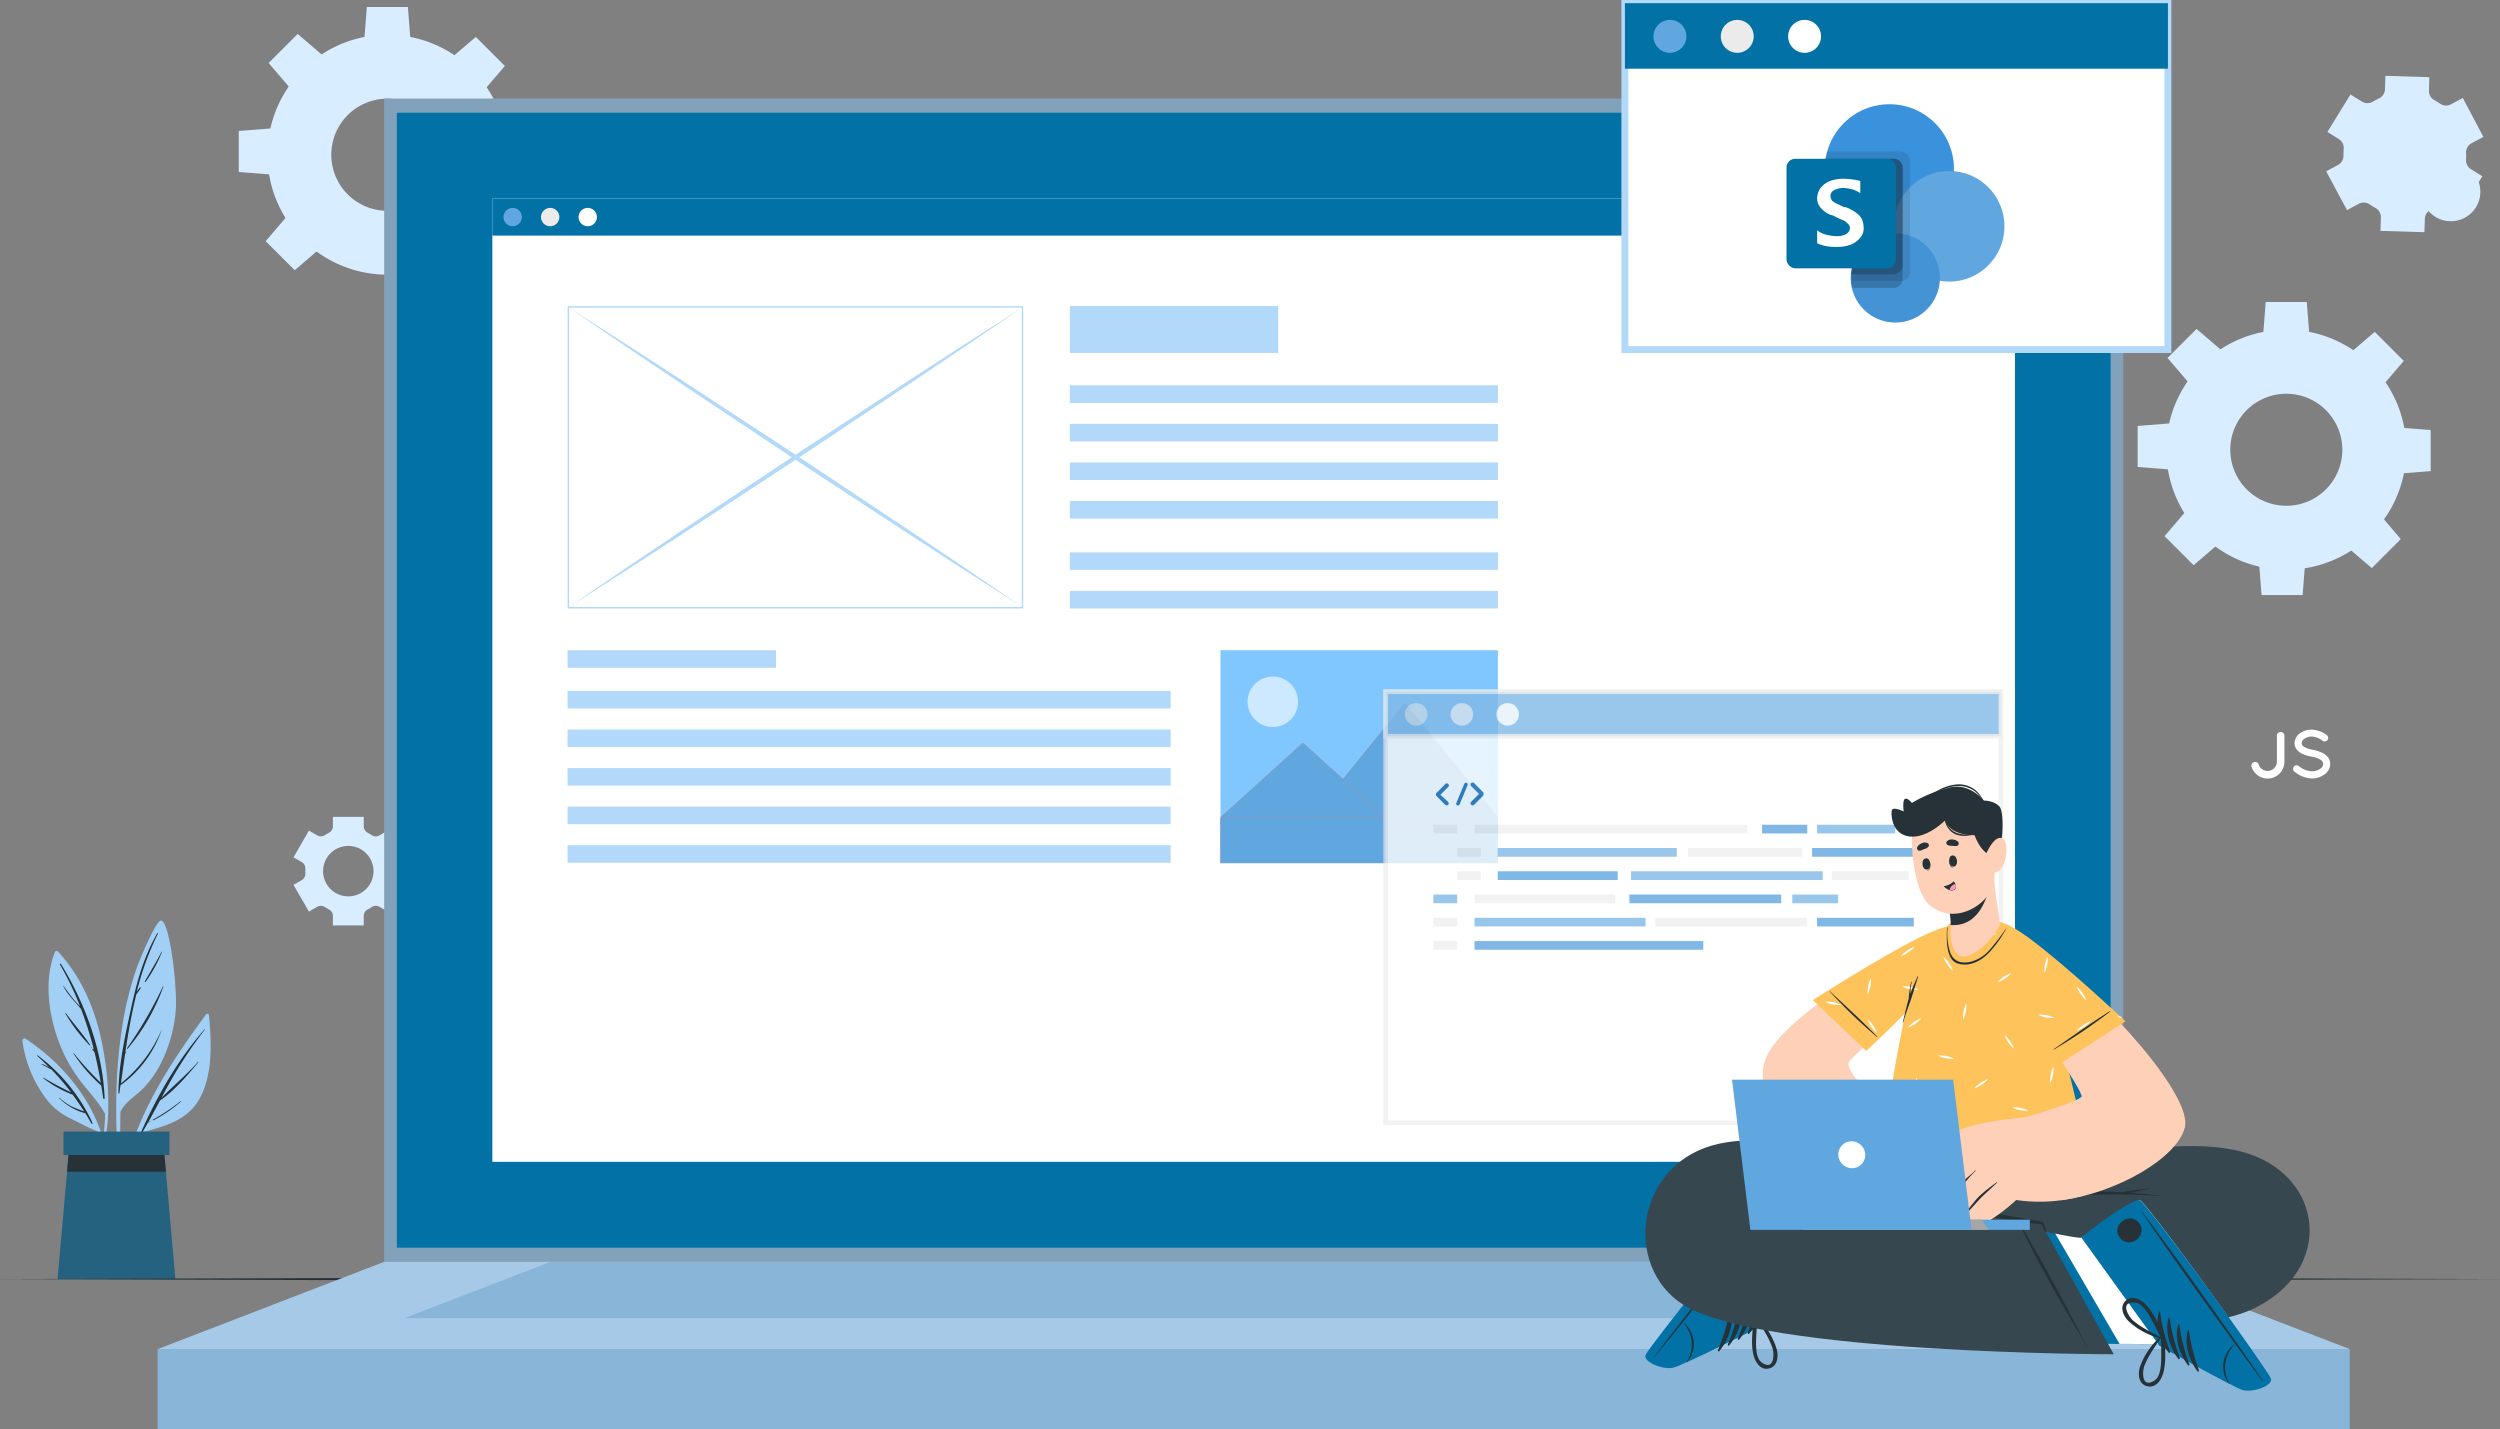 <svg xmlns="http://www.w3.org/2000/svg" width="570" height="325.807" viewBox="0 0 570 325.807">
  <rect x="0" y="0" width="570" height="325.807" fill="#808080" stroke="none"/>
  <g id="IT_Service_USA_ic_8" transform="translate(-812 -5964)">
    <g id="IT_Service_Albania_ic_11" transform="translate(12 -92)">
      <g id="IT_Service_Guyana_ic_4" transform="translate(743.24 5986)">
        <path id="Path_138890" data-name="Path 138890" d="M682.005,121.8l5.29-8.524-2.614-1.617a2.387,2.387,0,0,1-1.1-2.246,11.965,11.965,0,0,0,0-1.5,2.4,2.4,0,0,1,1.248-2.165l2.7-1.446-4.689-8.874-2.7,1.455a2.389,2.389,0,0,1-2.488-.162,13.6,13.6,0,0,0-1.275-.79,2.371,2.371,0,0,1-1.258-2.165l.09-3.072-10.024-.314-.09,3.081a2.391,2.391,0,0,1-1.446,2.1l-.656.332c-.225.117-.431.243-.647.368a2.362,2.362,0,0,1-2.488,0l-2.632-1.626-5.255,8.542,2.614,1.626a2.4,2.4,0,0,1,1.1,2.246,13.753,13.753,0,0,0-.054,1.491,2.4,2.4,0,0,1-1.24,2.165l-2.7,1.446L656.442,121l2.7-1.455a2.389,2.389,0,0,1,2.488.162,13.35,13.35,0,0,0,1.266.781,2.4,2.4,0,0,1,1.267,2.165l-.1,3.081,10.024.305.1-3.072a2.389,2.389,0,0,1,1.392-2.075c.225-.1.449-.216.665-.332s.431-.234.647-.368a2.379,2.379,0,0,1,2.5,0Zm-8.488-6.287a6.725,6.725,0,1,0,.009-.045Z" transform="translate(-64.561 -3.092)" fill="#d8edff"/>
        <path id="Path_138891" data-name="Path 138891" d="M125.053,357.854l-3.485-6.09-1.859,1.078a1.661,1.661,0,0,1-1.8-.063,9.29,9.29,0,0,0-.9-.521,1.671,1.671,0,0,1-.9-1.491V348.62h-7.033v2.138a1.671,1.671,0,0,1-.9,1.491,8.278,8.278,0,0,0-.9.521,1.661,1.661,0,0,1-1.8.063l-1.868-1.078-3.512,6.09,1.877,1.078a1.68,1.68,0,0,1,.817,1.545V361.5a1.681,1.681,0,0,1-.817,1.545l-1.877,1.087,3.512,6.09,1.868-1.078a1.661,1.661,0,0,1,1.8.063c.3.189.593.359.9.521a1.661,1.661,0,0,1,.9,1.482v2.156h7.033V371.21a1.668,1.668,0,0,1,.9-1.482,9.941,9.941,0,0,0,.9-.521,1.661,1.661,0,0,1,1.8-.063l1.868,1.078,3.512-6.09-1.868-1.078a1.681,1.681,0,0,1-.817-1.545v-1.042a1.68,1.68,0,0,1,.817-1.545ZM118.335,361a5.75,5.75,0,1,1-1.684-4.064A5.75,5.75,0,0,1,118.335,361Z" transform="translate(23.587 -92.38)" fill="#d8edff"/>
        <g id="Group_307058" data-name="Group 307058" transform="translate(0 6)">
          <path id="Path_138892" data-name="Path 138892" d="M92.978,259.2a27.353,27.353,0,1,0,10.476,2.078A27.353,27.353,0,0,0,92.978,259.2Zm0,40.141a12.782,12.782,0,1,1,9.035-3.741,12.782,12.782,0,0,1-9.035,3.741Z" transform="translate(52.1 -187.277)" fill="#d8edff"/>
          <path id="Path_138893" data-name="Path 138893" d="M100.747,259.615H90.22l.584-7.455h9.359Z" transform="translate(49.594 -186.561)" fill="#d8edff"/>
          <path id="Path_138894" data-name="Path 138894" d="M78.236,263.859,70.8,271.3l-4.86-5.68L72.56,259Z" transform="translate(52.065 -187.257)" fill="#d8edff"/>
          <path id="Path_138895" data-name="Path 138895" d="M65.806,282.97V293.5l-7.446-.584v-9.359Z" transform="translate(52.837 -189.697)" fill="#d8edff"/>
          <path id="Path_138896" data-name="Path 138896" d="M70.049,305.27l7.446,7.446-5.686,4.859-6.62-6.62Z" transform="translate(52.142 -191.967)" fill="#d8edff"/>
          <path id="Path_138898" data-name="Path 138898" d="M111.47,313.457l7.437-7.437,4.859,5.677-6.62,6.62Z" transform="translate(47.431 -192.043)" fill="#d8edff"/>
          <path id="Path_138899" data-name="Path 138899" d="M124.45,294.547V284.02l7.446.584v9.359Z" transform="translate(46.109 -189.804)" fill="#d8edff"/>
          <path id="Path_138900" data-name="Path 138900" d="M119.656,272.046,112.21,264.6l5.686-4.85,6.62,6.62Z" transform="translate(47.355 -187.333)" fill="#d8edff"/>
        </g>
        <path id="Path_138901" data-name="Path 138901" d="M634,154.82a27.363,27.363,0,1,0,10.476,2.084A27.363,27.363,0,0,0,634,154.82Zm0,40.15a12.772,12.772,0,1,1,4.891-.97,12.772,12.772,0,0,1-4.891.97Z" transform="translate(-55.971 -9.652)" fill="#d8edff"/>
        <path id="Path_138902" data-name="Path 138902" d="M641.767,155.245H631.24l.584-7.455h9.359Z" transform="translate(-58.479 -8.936)" fill="#d8edff"/>
        <path id="Path_138903" data-name="Path 138903" d="M619.256,159.489l-7.437,7.437-4.859-5.677,6.62-6.62Z" transform="translate(-56.007 -9.633)" fill="#d8edff"/>
        <path id="Path_138904" data-name="Path 138904" d="M606.826,178.6v10.527l-7.446-.584v-9.359Z" transform="translate(-55.235 -12.073)" fill="#d8edff"/>
        <path id="Path_138905" data-name="Path 138905" d="M611.07,200.9l7.446,7.446-5.677,4.859-6.62-6.62Z" transform="translate(-55.932 -14.343)" fill="#d8edff"/>
        <path id="Path_138906" data-name="Path 138906" d="M630.19,213.88h10.518l-.575,7.455h-9.368Z" transform="translate(-58.372 -15.664)" fill="#d8edff"/>
        <path id="Path_138907" data-name="Path 138907" d="M652.49,209.087l7.446-7.437,4.85,5.677-6.62,6.62Z" transform="translate(-60.642 -14.419)" fill="#d8edff"/>
        <path id="Path_138908" data-name="Path 138908" d="M665.47,190.177V179.65l7.446.584v9.359Z" transform="translate(-61.963 -12.18)" fill="#d8edff"/>
        <path id="Path_138909" data-name="Path 138909" d="M660.677,167.675l-7.437-7.446,5.677-4.859,6.62,6.62Z" transform="translate(-60.718 -9.708)" fill="#d8edff"/>
        <path id="Path_138910" data-name="Path 138910" d="M106.925,328.614C98.68,339.779,90.075,352.749,88,366.761c0,.207.314.278.359.063a84.653,84.653,0,0,1,3.647-11.21c5.389-1.5,10.778-2.7,13.6-8.084,2.9-5.533,2.533-12.746,1.985-18.772a.378.378,0,0,0-.666-.144Z" transform="translate(-3.18 -27.329)" fill="#a1cff5"/>
        <path id="Path_138911" data-name="Path 138911" d="M92.538,355.906c3.7-8.317,8.461-16.662,14.506-23.506,0,0,.108,0,.063.072a99.645,99.645,0,0,0-9.88,15.566c2.695-2.775,5.722-5.255,8.308-8.192.054-.063.135,0,.081.081-2.569,3.081-5.389,6.431-8.722,8.713q-1.347,2.479-2.695,4.976c.225-.126.458-.234.692-.35v.063c-.26.126-.512.26-.772.377-.431.781-.9,1.572-1.311,2.353A.155.155,0,0,1,92.538,355.906Z" transform="translate(-3.64 -27.729)" fill="#263238"/>
        <path id="Path_138912" data-name="Path 138912" d="M95.6,354.858a47.612,47.612,0,0,0,6.332-4.23c.054-.045.135,0,.081.081a33.218,33.218,0,0,1-6.287,4.3C95.586,355.065,95.5,354.912,95.6,354.858Z" transform="translate(-3.949 -29.582)" fill="#263238"/>
        <path id="Path_138913" data-name="Path 138913" d="M86.852,362.269c0,.171.305.162.3,0,0-4.608,0-9.243.072-13.877,1.186-2.389,3.719-3.71,5.488-5.623A24.867,24.867,0,0,0,96,338.215a32.9,32.9,0,0,0,3.817-12.728c.485-4.931-1.383-21.216-3.467-20.659-1.078.287-4.572,8.353-5.5,11.021a77.049,77.049,0,0,0-3.278,13.518C85.882,340.191,86.026,351.337,86.852,362.269Z" transform="translate(-3.003 -24.921)" fill="#a1cff5"/>
        <path id="Path_138914" data-name="Path 138914" d="M86.874,342.685c.252-5.838,1.572-11.731,2.8-17.4,1.32-6.1,2.874-11.838,6.018-17.281.054-.1.207,0,.153.09a64.064,64.064,0,0,0-4.832,13.267c.207-.323.467-.638.683-.952.09-.117.287,0,.207.126a9.393,9.393,0,0,1-.988,1.383h0c-1.078,4.356-1.859,8.82-2.524,13.266l.153-.171.063.054-.26.44c-.332,2.255-.647,4.491-.952,6.746a31.9,31.9,0,0,0,9.386-12.476,25.918,25.918,0,0,1-9.494,12.916c-.081.6-.162,1.2-.251,1.8,0,.126-.216.09-.216,0a15.668,15.668,0,0,1,.054-1.59C86.829,342.829,86.8,342.739,86.874,342.685Z" transform="translate(-3.06 -25.241)" fill="#263238"/>
        <path id="Path_138915" data-name="Path 138915" d="M89,335.6a93.436,93.436,0,0,0,8.192-14.1c0-.054.117,0,.1.045a45.874,45.874,0,0,1-8.138,14.174A.1.1,0,0,1,89,335.6Z" transform="translate(-3.28 -26.617)" fill="#263238"/>
        <path id="Path_138916" data-name="Path 138916" d="M93.528,319.473c1.275-2.254,2.614-4.446,3.817-6.746,0-.063.117,0,.09.063a34.821,34.821,0,0,1-3.71,6.79C93.645,319.7,93.456,319.6,93.528,319.473Z" transform="translate(-3.741 -25.723)" fill="#263238"/>
        <path id="Path_138917" data-name="Path 138917" d="M81.979,349.7a47.424,47.424,0,0,1-1.078,9.054c.045.332.09.656.144,1a43.684,43.684,0,0,0,1.626-10.132.305.305,0,0,0,0-.314h0a66.471,66.471,0,0,0-1.015-13.725c-1.428-8.479-4.554-16.617-10.464-22.976a.436.436,0,0,0-.66.135c-2.38,6.072-1.554,13.311.485,19.365a35.372,35.372,0,0,0,4.689,9.189C77.748,344.181,80.335,346.6,81.979,349.7Z" transform="translate(-1.255 -25.704)" fill="#a1cff5"/>
        <path id="Path_138918" data-name="Path 138918" d="M72.195,315.8c5.6,9.1,9.5,19.886,9.979,30.629a.171.171,0,0,1-.341,0c-.126-.97-.278-1.922-.431-2.874a36.7,36.7,0,0,1-6.359-7.338c0-.045.045-.1.081-.054a77.917,77.917,0,0,0,6.162,6.755q-.593-3.593-1.437-7.015c-.153-.171-.3-.35-.44-.521s.063-.278.162-.171l.135.153a80.411,80.411,0,0,0-2.928-9.3c-1.428-1.7-3.018-3.171-4.06-5.219l.072-.045a42.663,42.663,0,0,0,2.6,3.44c.377.431.79.835,1.186,1.257A72.12,72.12,0,0,0,72,315.974C71.9,315.8,72.114,315.669,72.195,315.8Z" transform="translate(-1.548 -26.034)" fill="#263238"/>
        <path id="Path_138919" data-name="Path 138919" d="M73.465,328.306c1.8,2.434,3.88,4.761,5.56,7.275a.068.068,0,0,1,.013.026.073.073,0,0,1,0,.029.076.076,0,0,1-.009.027.084.084,0,0,1-.019.022.089.089,0,0,1-.026.013.062.062,0,0,1-.029,0,.073.073,0,0,1-.027-.009.075.075,0,0,1-.022-.019,36.945,36.945,0,0,1-5.56-7.293C73.295,328.3,73.411,328.235,73.465,328.306Z" transform="translate(-1.687 -27.309)" fill="#263238"/>
        <path id="Path_138920" data-name="Path 138920" d="M79.986,337l.081.081a.057.057,0,0,1-.081.081l-.081-.072C79.806,337.072,79.887,337,79.986,337Z" transform="translate(-2.351 -28.197)" fill="#263238"/>
        <path id="Path_138921" data-name="Path 138921" d="M62.44,335.224A28.03,28.03,0,0,0,68.332,349.1a14.746,14.746,0,0,0,4.8,3.737c2.075,1.033,4.249,2.21,6.4,3.054a42.1,42.1,0,0,1,2.272,8.084c.063-.243.135-.485.207-.719-1.383-11.847-9.045-21.97-18.862-28.473a.482.482,0,0,0-.24-.049.472.472,0,0,0-.234.074.483.483,0,0,0-.168.178.489.489,0,0,0-.059.238Z" transform="translate(-0.578 -27.966)" fill="#a1cff5"/>
        <path id="Path_138922" data-name="Path 138922" d="M66.217,339.163a.084.084,0,0,1,.1-.135,40.184,40.184,0,0,1,12.494,15.4c.072.162-.153.3-.243.144-.458-.8-.9-1.581-1.392-2.344a13.516,13.516,0,0,1-6.018-3.485.047.047,0,0,1-.016-.032.049.049,0,0,1,.012-.035.05.05,0,0,1,.033-.016.049.049,0,0,1,.035.012,14.088,14.088,0,0,0,2.82,2,30.25,30.25,0,0,0,2.847,1.123c-.826-1.32-1.7-2.578-2.6-3.8a26.218,26.218,0,0,1-6.728-3.781c-.063-.054,0-.153.063-.108a69.6,69.6,0,0,0,6.287,3.341A54.322,54.322,0,0,0,69.5,342.3c-.763-.4-1.536-.808-2.272-1.24a.06.06,0,0,1-.029-.023.061.061,0,0,1-.011-.035.063.063,0,0,1,.011-.035.06.06,0,0,1,.029-.023,7.857,7.857,0,0,1,1.743.9C68.1,340.906,67.187,340.026,66.217,339.163Z" transform="translate(-0.96 -28.402)" fill="#263238"/>
        <path id="Path_138923" data-name="Path 138923" d="M98.235,392.435H71.37l2.165-24.476.476-5.389H95.6l.476,5.389Z" transform="translate(-1.487 -30.8)" fill="#256280"/>
        <path id="Path_138924" data-name="Path 138924" d="M96.316,367.959H73.78l.476-5.389H95.84Z" transform="translate(-1.733 -30.8)" fill="#263238"/>
        <path id="Path_138925" data-name="Path 138925" d="M97.033,358.37H72.88v5.344H97.033Z" transform="translate(-1.641 -30.372)" fill="#256280"/>
        <path id="Path_138926" data-name="Path 138926" d="M56.76,395.769l71.25-.225,71.25-.072,142.5-.153,142.5.153,71.25.072,71.25.225-71.25.216-71.25.081-142.5.153-142.5-.153-71.25-.081Z" transform="translate(0 -34.134)" fill="#263238"/>
        <path id="Path_138927" data-name="Path 138927" d="M550.793,96.15H154.28V361.381H550.793Z" transform="translate(-9.927 -3.68)" fill="#82a2bc"/>
        <path id="Path_138928" data-name="Path 138928" d="M548.237,99.75H157.49V358.514H548.237Z" transform="translate(-10.254 -4.046)" fill="#0271a6"/>
        <path id="Path_138929" data-name="Path 138929" d="M596.578,413.59H96.78V431.8h499.8Z" transform="translate(-4.074 -35.993)" fill="#89b5d9"/>
        <path id="Path_138930" data-name="Path 138930" d="M96.78,411.335l51.647-19.9h396.5l51.647,19.9Z" transform="translate(-4.074 -33.739)" fill="#a5c9e6"/>
        <path id="Path_138931" data-name="Path 138931" d="M159.41,404.275l33.323-12.835H513.375L546.7,404.275Z" transform="translate(-10.449 -33.739)" fill="#89b5d9"/>
        <path id="Path_138932" data-name="Path 138932" d="M528.905,121.53H181.74V341.159H528.905Z" transform="translate(-12.722 -6.263)" fill="#fff"/>
        <path id="Path_138933" data-name="Path 138933" d="M528.905,121.53H181.74v8.452H528.905Z" transform="translate(-12.722 -6.263)" fill="#0271a6"/>
        <path id="Path_138934" data-name="Path 138934" d="M188.746,126a2.092,2.092,0,1,1-.613-1.48,2.092,2.092,0,0,1,.613,1.48Z" transform="translate(-13.009 -6.506)" fill="#60a6df"/>
        <path id="Path_138935" data-name="Path 138935" d="M198.274,126a2.091,2.091,0,1,1-.613-1.48A2.091,2.091,0,0,1,198.274,126Z" transform="translate(-13.977 -6.506)" fill="#ebebeb"/>
        <path id="Path_138936" data-name="Path 138936" d="M207.8,126a2.091,2.091,0,1,1-.613-1.48A2.091,2.091,0,0,1,207.8,126Z" transform="translate(-14.947 -6.506)" fill="#fff"/>
        <path id="Path_138937" data-name="Path 138937" d="M366.57,284.72h63.252V236.19H366.57Z" transform="translate(-31.537 -17.935)" fill="#81c7ff"/>
        <path id="Path_138938" data-name="Path 138938" d="M373.567,247.478a5.75,5.75,0,1,0,1.569-2.922,5.75,5.75,0,0,0-1.569,2.922Z" transform="translate(-32.238 -18.615)" fill="#fff" opacity="0.6"/>
        <path id="Path_138939" data-name="Path 138939" d="M389.8,275.62h42.386L411,249.5Z" transform="translate(-33.901 -19.29)" fill="#ff734e"/>
        <path id="Path_138940" data-name="Path 138940" d="M389.8,275.62h42.386L411,249.5Z" transform="translate(-33.901 -19.29)" fill="#60a6df"/>
        <path id="Path_138941" data-name="Path 138941" d="M366.57,276.682h37.59l-18.8-17.012Z" transform="translate(-31.537 -20.325)" fill="#ff734e"/>
        <path id="Path_138942" data-name="Path 138942" d="M366.57,276.682h37.59l-18.8-17.012Z" transform="translate(-31.537 -20.325)" fill="#60a6df"/>
        <path id="Path_138943" data-name="Path 138943" d="M429.822,278.58H366.57v10.455h63.252Z" transform="translate(-31.537 -22.25)" fill="#ff734e"/>
        <path id="Path_138944" data-name="Path 138944" d="M429.822,278.58H366.57v10.455h63.252Z" transform="translate(-31.537 -22.25)" fill="#60a6df"/>
        <path id="Path_138945" data-name="Path 138945" d="M248.345,236.19H200.83v4h47.515Z" transform="translate(-14.665 -17.935)" fill="#b2d9f9"/>
        <path id="Path_138946" data-name="Path 138946" d="M338.327,246.51H200.83v4h137.5Z" transform="translate(-14.665 -18.986)" fill="#b2d9f9"/>
        <path id="Path_138947" data-name="Path 138947" d="M338.327,256.31H200.83v4h137.5Z" transform="translate(-14.665 -19.983)" fill="#b2d9f9"/>
        <path id="Path_138948" data-name="Path 138948" d="M338.327,266.1H200.83v4h137.5Z" transform="translate(-14.665 -20.98)" fill="#b2d9f9"/>
        <path id="Path_138949" data-name="Path 138949" d="M338.327,275.89H200.83v4h137.5Z" transform="translate(-14.665 -21.976)" fill="#b2d9f9"/>
        <path id="Path_138950" data-name="Path 138950" d="M338.327,285.68H200.83v4h137.5Z" transform="translate(-14.665 -22.973)" fill="#b2d9f9"/>
        <path id="Path_138951" data-name="Path 138951" d="M375.835,148.82H328.32v10.7h47.515Z" transform="translate(-27.643 -9.041)" fill="#b2d9f9"/>
        <path id="Path_138952" data-name="Path 138952" d="M425.937,168.94H328.32v4h97.617Z" transform="translate(-27.643 -11.089)" fill="#b2d9f9"/>
        <path id="Path_138953" data-name="Path 138953" d="M425.937,178.73H328.32v4h97.617Z" transform="translate(-27.643 -12.086)" fill="#b2d9f9"/>
        <path id="Path_138954" data-name="Path 138954" d="M425.937,188.52H328.32v4h97.617Z" transform="translate(-27.643 -13.083)" fill="#b2d9f9"/>
        <path id="Path_138955" data-name="Path 138955" d="M425.937,198.31H328.32v4h97.617Z" transform="translate(-27.643 -14.079)" fill="#b2d9f9"/>
        <path id="Path_138956" data-name="Path 138956" d="M425.937,211.34H328.32v4h97.617Z" transform="translate(-27.643 -15.406)" fill="#b2d9f9"/>
        <path id="Path_138957" data-name="Path 138957" d="M425.937,221.13H328.32v4h97.617Z" transform="translate(-27.643 -16.402)" fill="#b2d9f9"/>
        <path id="Path_138963" data-name="Path 138963" d="M304.575,149.03H201.03V217.6H304.575Z" transform="translate(-14.686 -9.063)" fill="#fff"/>
        <path id="Path_138964" data-name="Path 138964" d="M200.85,217.77V148.86H304.71v68.919h-.171Zm.332-68.569V217.42h103.2V149.2Z" transform="translate(-14.668 -9.045)" fill="#b2d9f9"/>
        <path id="Path_138965" data-name="Path 138965" d="M201.22,149.24c8.7,5.524,17.362,11.129,26,16.743l25.9,16.958,25.743,17.138,12.826,8.632,12.781,8.722-13.033-8.326-12.98-8.407-25.869-16.96L226.846,166.6C218.259,160.854,209.708,155.1,201.22,149.24Z" transform="translate(-14.705 -9.084)" fill="#b2d9f9"/>
        <path id="Path_138966" data-name="Path 138966" d="M304.445,149.24c-8.5,5.856-17.066,11.614-25.608,17.362L253.121,183.74,227.253,200.7l-12.97,8.407-13.033,8.326,12.772-8.722,12.826-8.632,25.743-17.138,25.868-16.958C287.074,160.369,295.732,154.764,304.445,149.24Z" transform="translate(-14.708 -9.084)" fill="#b2d9f9"/>
        <g id="Group_312082" data-name="Group 312082" transform="translate(-58.299 10)">
          <path id="Path_138967" data-name="Path 138967" d="M657.656,60.55H533.85v78.972H657.656Z" transform="translate(-48.311 0.176)" fill="#fff"/>
          <path id="Path_138968" data-name="Path 138968" d="M658.629,140.479H533.25V60H658.629Zm-123.806-1.56H657.055V61.507H534.824Z" transform="translate(-48.504)" fill="#b2d9f9"/>
          <path id="Path_138969" data-name="Path 138969" d="M657.656,60.55H533.85V75.489H657.656Z" transform="translate(-48.311 0.176)" fill="#0271a6"/>
          <path id="Path_138970" data-name="Path 138970" d="M546.281,67.2A3.753,3.753,0,1,1,546,65.757,3.754,3.754,0,0,1,546.281,67.2Z" transform="translate(-46.726 1.104)" fill="#60a6df"/>
          <path id="Path_138971" data-name="Path 138971" d="M557.889,67.2a3.753,3.753,0,1,1-.281-1.441,3.752,3.752,0,0,1,.281,1.441Z" transform="translate(-42.985 1.105)" fill="#ebebeb"/>
          <path id="Path_138972" data-name="Path 138972" d="M569.5,67.2a3.752,3.752,0,1,1-.281-1.441A3.752,3.752,0,0,1,569.5,67.2Z" transform="translate(-39.245 1.105)" fill="#fff"/>
        </g>
        <g id="Group_307038" data-name="Group 307038" transform="translate(372.156 227.18)" opacity="0.8">
          <path id="Path_138980" data-name="Path 138980" d="M538.734,247.83H398.47v98.264H538.734Z" transform="translate(-397.94 -247.3)" fill="#fff"/>
          <path id="Path_138981" data-name="Path 138981" d="M539.213,346.573H397.88V247.24H539.213Zm-140.264-1.06H538.171v-97.2H398.949Z" transform="translate(-397.88 -247.24)" fill="#ebebeb" opacity="0.8"/>
          <path id="Path_138982" data-name="Path 138982" d="M538.734,247.83H398.47v10.15H538.734Z" transform="translate(-397.94 -247.3)" fill="#60a6df" opacity="0.8"/>
          <path id="Path_138983" data-name="Path 138983" d="M539.213,258.45H397.88V247.24H539.213Zm-140.264-1.06H538.171v-9.081H398.949Z" transform="translate(-397.88 -247.24)" fill="#ebebeb" opacity="0.8"/>
          <path id="Path_138984" data-name="Path 138984" d="M408.5,253.271a2.568,2.568,0,1,1-.755-1.8,2.568,2.568,0,0,1,.755,1.8Z" transform="translate(-398.44 -247.594)" fill="#cddae4" opacity="0.8"/>
          <path id="Path_138985" data-name="Path 138985" d="M420.11,253.271a2.568,2.568,0,1,1-.755-1.8A2.568,2.568,0,0,1,420.11,253.271Z" transform="translate(-399.622 -247.594)" fill="#ebebeb" opacity="0.8"/>
          <path id="Path_138986" data-name="Path 138986" d="M431.72,253.271a2.568,2.568,0,1,1-.755-1.8A2.568,2.568,0,0,1,431.72,253.271Z" transform="translate(-400.803 -247.594)" fill="#fff" opacity="0.8"/>
          <path id="Path_138987" data-name="Path 138987" d="M416.015,281.6H410.59v1.985h5.425Z" transform="translate(-399.174 -250.738)" fill="#ebebeb" opacity="0.8"/>
          <path id="Path_138988" data-name="Path 138988" d="M483.258,281.6H421.03v1.985h62.228Z" transform="translate(-400.237 -250.738)" fill="#ebebeb" opacity="0.8"/>
          <path id="Path_138989" data-name="Path 138989" d="M504.322,281.6h-10.3v1.985h10.3Z" transform="translate(-407.666 -250.738)" fill="#60a6df"/>
          <path id="Path_138990" data-name="Path 138990" d="M525.8,281.6H507.99v1.985H525.8Z" transform="translate(-409.089 -250.738)" fill="#60a6df" opacity="0.8"/>
          <path id="Path_138991" data-name="Path 138991" d="M422.055,287.51H416.63v1.99h5.425Z" transform="translate(-399.789 -251.339)" fill="#ebebeb" opacity="0.8"/>
          <path id="Path_138992" data-name="Path 138992" d="M467.752,287.51H426.92v1.99h40.832Z" transform="translate(-400.836 -251.339)" fill="#60a6df" opacity="0.8"/>
          <path id="Path_138993" data-name="Path 138993" d="M460.03,305.22h-39V307.2h39Z" transform="translate(-400.237 -253.142)" fill="#60a6df" opacity="0.8"/>
          <path id="Path_138994" data-name="Path 138994" d="M454.279,293.41H426.92v1.99h27.359Z" transform="translate(-400.836 -251.94)" fill="#60a6df"/>
          <path id="Path_138995" data-name="Path 138995" d="M512.127,299.31H501.69v1.99h10.437Z" transform="translate(-408.447 -252.54)" fill="#60a6df" opacity="0.8"/>
          <path id="Path_138996" data-name="Path 138996" d="M504.468,293.41h-43.7v1.99h43.7Z" transform="translate(-404.282 -251.94)" fill="#60a6df" opacity="0.8"/>
          <path id="Path_138997" data-name="Path 138997" d="M473.189,311.12H421.03v1.98h52.159Z" transform="translate(-400.237 -253.743)" fill="#60a6df"/>
          <path id="Path_138998" data-name="Path 138998" d="M534.976,287.51H506.71v1.99h28.266Z" transform="translate(-408.958 -251.339)" fill="#60a6df"/>
          <path id="Path_138999" data-name="Path 138999" d="M501.261,287.51H475.24v1.99h26.021Z" transform="translate(-405.755 -251.339)" fill="#ebebeb" opacity="0.8"/>
          <path id="Path_139000" data-name="Path 139000" d="M529.26,293.41H511.7v1.99h17.56Z" transform="translate(-409.466 -251.94)" fill="#ebebeb" opacity="0.8"/>
          <path id="Path_139001" data-name="Path 139001" d="M422.055,293.41H416.63v1.99h5.425Z" transform="translate(-399.789 -251.94)" fill="#ebebeb" opacity="0.8"/>
          <path id="Path_139002" data-name="Path 139002" d="M416.015,299.31H410.59v1.99h5.425Z" transform="translate(-399.174 -252.54)" fill="#60a6df" opacity="0.8"/>
          <path id="Path_139003" data-name="Path 139003" d="M453.087,299.31H421.03v1.99h32.057Z" transform="translate(-400.237 -252.54)" fill="#ebebeb" opacity="0.8"/>
          <path id="Path_139004" data-name="Path 139004" d="M501.573,305.22H466.92V307.2h34.653Z" transform="translate(-404.908 -253.142)" fill="#ebebeb" opacity="0.8"/>
          <path id="Path_139005" data-name="Path 139005" d="M530.041,305.22H507.99V307.2h22.051Z" transform="translate(-409.089 -253.142)" fill="#60a6df"/>
          <path id="Path_139006" data-name="Path 139006" d="M494.958,299.31H460.35v1.99h34.608Z" transform="translate(-404.239 -252.54)" fill="#60a6df"/>
          <path id="Path_139007" data-name="Path 139007" d="M416.015,305.22H410.59V307.2h5.425Z" transform="translate(-399.174 -253.142)" fill="#ebebeb" opacity="0.8"/>
          <path id="Path_139008" data-name="Path 139008" d="M416.015,311.12H410.59v1.98h5.425Z" transform="translate(-399.174 -253.743)" fill="#ebebeb" opacity="0.8"/>
          <path id="Path_139009" data-name="Path 139009" d="M414.007,275.312a.5.5,0,0,1,.1.154.474.474,0,0,1,.036.182.468.468,0,0,1-.036.182.478.478,0,0,1-.1.154.455.455,0,0,1-.323.135.484.484,0,0,1-.341-.135l-2.093-2.12a.046.046,0,0,1-.006-.022.053.053,0,0,1,.006-.022h0a.094.094,0,0,1,0-.063h0v-.045h0V273.4l.045-.045,2.093-2.129a.477.477,0,0,1,.665,0,.5.5,0,0,1,.1.155.475.475,0,0,1,.036.182.469.469,0,0,1-.036.182.474.474,0,0,1-.1.154l-1.8,1.8Z" transform="translate(-399.24 -249.668)" fill="#1e70b4"/>
          <path id="Path_139010" data-name="Path 139010" d="M416.424,275.539l1.8-4.347a.411.411,0,0,1,.22-.217.4.4,0,0,1,.525.532l-1.8,4.347a.4.4,0,0,1-.377.252.314.314,0,0,1-.153,0,.388.388,0,0,1-.146-.09.394.394,0,0,1-.094-.143.4.4,0,0,1-.025-.169.406.406,0,0,1,.049-.164Z" transform="translate(-399.763 -249.653)" fill="#1e70b4"/>
          <path id="Path_139011" data-name="Path 139011" d="M422.976,273.781l-.045.054-2.093,2.12a.484.484,0,0,1-.341.135.469.469,0,0,1-.472-.471.473.473,0,0,1,.036-.182.5.5,0,0,1,.1-.155l1.8-1.8-1.8-1.8a.477.477,0,0,1-.1-.154.468.468,0,0,1-.036-.182.475.475,0,0,1,.036-.182.5.5,0,0,1,.1-.154.486.486,0,0,1,.674,0l2.093,2.129.045.045v.063h0a.323.323,0,0,0,0,.072h0v.26a.182.182,0,0,1,0,.2Z" transform="translate(-400.134 -249.646)" fill="#1e70b4"/>
        </g>
        <path id="Path_139018" data-name="Path 139018" d="M632.141,237.64a2.129,2.129,0,0,0,4.15-.656v-6.126a.9.9,0,0,1,1.716,0v6.126a3.835,3.835,0,0,1-7.491,1.177.835.835,0,0,1,.548-1.069.843.843,0,0,1,1.078.548Z" transform="translate(-60.4 6.672)" fill="#fff"/>
        <path id="Path_139019" data-name="Path 139019" d="M641.24,238.044a.8.8,0,0,1,1.123-.108,5.092,5.092,0,0,0,2.955,1.186,3.329,3.329,0,0,0,1.931-.575,1.382,1.382,0,0,0,.665-1.1.82.82,0,0,0-.144-.494,1.406,1.406,0,0,0-.458-.467,6.2,6.2,0,0,0-2.12-.728h0a8.1,8.1,0,0,1-1.994-.6,3.313,3.313,0,0,1-1.437-1.2,2.346,2.346,0,0,1-.359-1.266,2.854,2.854,0,0,1,1.24-2.254,4.533,4.533,0,0,1,2.7-.817,6.088,6.088,0,0,1,3.368,1.231.791.791,0,0,1,.216,1.1.757.757,0,0,1-.213.227.769.769,0,0,1-.6.127.761.761,0,0,1-.286-.12,4.492,4.492,0,0,0-2.488-.988,2.894,2.894,0,0,0-1.725.53,1.215,1.215,0,0,0-.593.97.718.718,0,0,0,.117.431,1.464,1.464,0,0,0,.413.4,5.3,5.3,0,0,0,1.931.674h0a9.313,9.313,0,0,1,2.138.656,3.659,3.659,0,0,1,1.545,1.275,2.589,2.589,0,0,1,.368,1.32,2.979,2.979,0,0,1-1.338,2.4,4.816,4.816,0,0,1-2.856.9,6.632,6.632,0,0,1-3.952-1.545.812.812,0,0,1-.144-1.145Z" transform="translate(-61.479 6.735)" fill="#fff"/>
        <path id="Path_139149" data-name="Path 139149" d="M250.1,332.077l2.3-7.877,8.713,6.808Z" transform="translate(-19.681 -26.894)" fill="#fff"/>
        <path id="Path_139165" data-name="Path 139165" d="M474.754,410.557c.566-1.59,29.74-38.524,31.7-39.207.216-.09,12.728,9.207,12.728,9.207.5.71,24.746-3.88,24.746-3.88l-.368,29.111-43.931-1.85s-6.009,3.368-11.506,6.1a65.38,65.38,0,0,1-7.186,3.314C478.679,413.889,474.179,412.155,474.754,410.557Z" transform="translate(-42.544 -31.694)" fill="#eb9481"/>
        <path id="Path_139166" data-name="Path 139166" d="M480.894,413.375a62.94,62.94,0,0,0,7.186-3.314h0c5.488-2.7,11.5-6.1,11.5-6.1l9.781.413,15.916-24.35c-3.368.53-5.883.826-6.045.6,0,0-12.5-9.3-12.728-9.207-1.958.683-31.132,37.617-31.7,39.207S478.685,413.9,480.894,413.375Z" transform="translate(-42.549 -31.701)" fill="#fff"/>
        <path id="Path_139167" data-name="Path 139167" d="M474.464,410.621c.593-1.635,29.892-38.533,31.9-39.243.754-.27,6.889,3.7,12.781,9.2L500.22,404.353s-17.183,8.65-19.464,9.18S473.871,412.256,474.464,410.621Z" transform="translate(-42.514 -31.695)" fill="#0271a6"/>
        <path id="Path_139168" data-name="Path 139168" d="M476.565,411.538c5.066-6.063,24.916-31.006,29.461-37.383h0c-5.156,5.91-24.8,31.006-29.524,37.347C476.368,411.591,476.457,411.672,476.565,411.538Z" transform="translate(-42.72 -31.974)" fill="#263238"/>
        <path id="Path_139169" data-name="Path 139169" d="M484.964,415.83a6.383,6.383,0,0,0,1.428-4.9,6.187,6.187,0,0,0-2.21-4.006s-.09.045-.054.081a7.331,7.331,0,0,1,.754,8.766.053.053,0,0,0,0,.033.048.048,0,0,0,.019.027.05.05,0,0,0,.031.012.052.052,0,0,0,.032-.009Z" transform="translate(-43.503 -35.314)" fill="#263238"/>
        <path id="Path_139170" data-name="Path 139170" d="M500.713,408.654c1.994-2.452,3.4-6.018,2.6-9.162,0-.117-.2-.072-.225,0a44.023,44.023,0,0,1-2.7,8.982.194.194,0,0,0,.018.117.2.2,0,0,0,.082.085.19.19,0,0,0,.115.023.193.193,0,0,0,.109-.046Z" transform="translate(-45.159 -34.551)" fill="#263238"/>
        <path id="Path_139171" data-name="Path 139171" d="M498.19,410.123c1.994-2.452,3.4-6.018,2.6-9.162,0-.126-.2-.072-.225,0a43.475,43.475,0,0,1-2.7,8.937.2.2,0,0,0,.323.224Z" transform="translate(-44.899 -34.7)" fill="#263238"/>
        <path id="Path_139172" data-name="Path 139172" d="M495.67,411.593c1.994-2.452,3.4-6.018,2.6-9.162,0-.126-.2-.072-.225,0a43.475,43.475,0,0,1-2.695,8.937.2.2,0,0,0,.325.225Z" transform="translate(-44.643 -34.85)" fill="#263238"/>
        <path id="Path_139173" data-name="Path 139173" d="M493.15,413.063c1.994-2.452,3.4-6.018,2.6-9.162,0-.126-.2-.081-.225,0a43.471,43.471,0,0,1-2.7,8.937.2.2,0,0,0,.326.225Z" transform="translate(-44.386 -34.999)" fill="#263238"/>
        <path id="Path_139174" data-name="Path 139174" d="M513.971,380.605c2.2-2.784-2.129-6.207-4.329-3.422S511.77,383.389,513.971,380.605Z" transform="translate(-46.039 -32.182)" fill="#263238"/>
        <path id="Path_139175" data-name="Path 139175" d="M505.308,417.188c2.03-.431,2.272-2.811,1.8-4.446a16.6,16.6,0,0,0-4.545-7.275.084.084,0,0,0-.031-.022.088.088,0,0,0-.074,0,.084.084,0,0,0-.031.022c-.216-.081-.539,0-.557.287-.18,2.7-.71,5.632-.045,8.335C502.218,415.688,503.377,417.619,505.308,417.188ZM502.452,410c.054-1.347.18-2.7.189-4.033.9,1.428,1.8,2.8,2.56,4.311a18.031,18.031,0,0,1,.952,2.228c.386,1.186.53,5.264-2.362,3.368-1.59-1.069-1.4-4.3-1.338-5.9Z" transform="translate(-45.272 -35.163)" fill="#263238"/>
        <path id="Path_139176" data-name="Path 139176" d="M506.581,397.651c-2.039,1.9-3.189,4.608-4.545,6.979a.393.393,0,0,0-.037.178.384.384,0,0,0,.049.174.388.388,0,0,0,.122.134.4.4,0,0,0,.171.062.079.079,0,0,0,0,.039.081.081,0,0,0,.022.032.075.075,0,0,0,.034.019.08.08,0,0,0,.039,0,16.459,16.459,0,0,0,7.8-3.593c1.293-1.1,2.407-3.225.943-4.7S507.775,396.546,506.581,397.651Zm2.6-.377c3.458,0,1.1,3.332.117,4.114a19.135,19.135,0,0,1-2.021,1.338,49.408,49.408,0,0,1-4.491,2.183c.737-1.123,1.365-2.308,2.066-3.458.808-1.374,2.425-4.186,4.338-4.177Z" transform="translate(-45.323 -34.228)" fill="#263238"/>
        <path id="Path_139177" data-name="Path 139177" d="M549.314,368.822l19.814-1.563s28.617-8.3,45.153-3.952c18.961,4.976,21.638,27.126,2.362,36.009-19.078,8.784-103.033,5.542-103.033,5.542l17.964-26.65s27.638-6.494,51.835-5.183l-34.258,3.952Z" transform="translate(-46.505 -30.747)" fill="#37474f"/>
        <path id="Path_139178" data-name="Path 139178" d="M553.554,375.542c2.946-.485,5.928-.719,8.9-1s6.009-.494,8.982-.683a180.238,180.238,0,0,1,18.027-.278l1.689.09a1.941,1.941,0,0,0,.368-.081c.287-.063.575-.135.9-.18.539-.1,1.087-.162,1.635-.233,1.141-.153,2.281-.251,3.422-.44a.054.054,0,1,1,0,.108c-1.141.234-2.263.539-3.4.763l-.988.189c2.2.162,4.392.377,6.584.62.072,0,.072.117,0,.108-2.982-.234-6-.323-8.982-.332s-5.955,0-8.928.1c-6.018.216-12.027.638-18.027,1.132-3.368.287-6.745.629-10.123.7a.3.3,0,0,1-.054-.584Z" transform="translate(-50.548 -31.835)" fill="#263238"/>
        <path id="Path_139179" data-name="Path 139179" d="M523.179,405.982c1.114-1.7,2.066-3.512,3.081-5.263l3.045-5.246c2.048-3.5,9.386-15.27,10.1-16.1a.066.066,0,0,1,.108.072c-.35.9-4.94,8.713-5.991,10.455-2.111,3.476-4.329,6.88-6.512,10.311-.62.979-1.267,1.949-1.9,2.919s-1.3,1.931-1.886,2.937C523.233,406.135,523.143,406.072,523.179,405.982Z" transform="translate(-47.478 -32.509)" fill="#263238"/>
        <path id="Path_139180" data-name="Path 139180" d="M625.157,416.392c-.485-1.617-27.844-39.889-29.8-40.662-.216-.1-13.15,8.6-13.15,8.6-.539.683-24.53-5.057-24.53-5.057l-1.015,29.1,44.012.234s5.847,3.647,11.2,6.629a66.989,66.989,0,0,0,7.051,3.647C621.079,419.517,625.66,418,625.157,416.392Z" transform="translate(-50.887 -32.139)" fill="#0271a6"/>
        <path id="Path_139181" data-name="Path 139181" d="M621.162,418.886a61.781,61.781,0,0,1-7.051-3.656h0c-5.389-2.982-11.192-6.638-11.192-6.638l-9.79-.045L578.47,383.4c3.35.683,5.847,1.1,6.018.9,0,0,12.925-8.7,13.15-8.6,1.922.772,29.317,39.045,29.8,40.662S623.3,419.514,621.162,418.886Z" transform="translate(-53.107 -32.136)" fill="#fff"/>
        <path id="Path_139182" data-name="Path 139182" d="M628.313,416.445c-.512-1.653-28.042-39.907-30.009-40.707-.745-.3-7.06,3.368-13.2,8.587l17.776,24.638s16.752,9.449,19.006,10.1S628.825,418.106,628.313,416.445Z" transform="translate(-53.782 -32.138)" fill="#0271a6"/>
        <path id="Path_139183" data-name="Path 139183" d="M627.935,417.283c-4.779-6.287-23.425-32.156-27.665-38.749,0-.054,0-.072.045,0,4.859,6.144,23.3,32.147,27.719,38.7C628.132,417.346,628.033,417.409,627.935,417.283Z" transform="translate(-55.326 -32.42)" fill="#263238"/>
        <path id="Path_139184" data-name="Path 139184" d="M622.4,421.326a6.288,6.288,0,0,1-1.2-4.967,6.109,6.109,0,0,1,2.389-3.889s.09,0,.054.072a7.337,7.337,0,0,0-1.168,8.731A.048.048,0,0,1,622.4,421.326Z" transform="translate(-57.447 -35.879)" fill="#263238"/>
        <path id="Path_139185" data-name="Path 139185" d="M606.936,413.392c-1.886-2.533-3.126-6.162-2.174-9.27,0-.117.207-.063.225,0a43.9,43.9,0,0,0,2.29,9.054.2.2,0,1,1-.341.216Z" transform="translate(-55.75 -35.023)" fill="#263238"/>
        <path id="Path_139186" data-name="Path 139186" d="M609.377,414.941c-1.877-2.542-3.117-6.171-2.165-9.27,0-.126.207-.072.225,0a43.9,43.9,0,0,0,2.29,9.054.206.206,0,1,1-.35.216Z" transform="translate(-55.999 -35.18)" fill="#263238"/>
        <path id="Path_139187" data-name="Path 139187" d="M611.827,416.571c-1.886-2.542-3.117-6.171-2.165-9.278,0-.117.207-.063.225.045a43.081,43.081,0,0,0,2.29,9.045.2.2,0,0,1,.016.152.191.191,0,0,1-.036.068.2.2,0,0,1-.33-.035Z" transform="translate(-56.249 -35.346)" fill="#263238"/>
        <path id="Path_139188" data-name="Path 139188" d="M614.277,418.161c-1.886-2.542-3.117-6.171-2.165-9.278,0-.117.207-.063.216,0a44.467,44.467,0,0,0,2.29,9.081.2.2,0,0,1-.341.2Z" transform="translate(-56.498 -35.507)" fill="#263238"/>
        <path id="Path_139189" data-name="Path 139189" d="M594.74,384.748c-2.066-2.883,2.416-6.1,4.491-3.207S596.806,387.64,594.74,384.748Z" transform="translate(-54.709 -32.616)" fill="#263238"/>
        <path id="Path_139190" data-name="Path 139190" d="M605.214,418.806c.79-2.7.4-5.6.341-8.326a.387.387,0,0,0-.056-.173.383.383,0,0,0-.13-.127.389.389,0,0,0-.175-.051.382.382,0,0,0-.178.037c0-.045-.081-.072-.126,0a16.614,16.614,0,0,0-4.922,7.033c-.548,1.608-.422,4.006,1.59,4.491S604.747,420.36,605.214,418.806Zm-2.039,1.644c-2.982,1.8-2.7-2.308-2.2-3.476a18.24,18.24,0,0,1,1.06-2.183,47.892,47.892,0,0,1,2.758-4.177c-.054,1.338,0,2.7,0,4.024-.019,1.608.017,4.85-1.618,5.811Z" transform="translate(-55.267 -35.64)" fill="#263238"/>
        <path id="Path_139191" data-name="Path 139191" d="M596.263,401.23c-1.527,1.41-.512,3.593.719,4.743a16.631,16.631,0,0,0,7.626,3.943.093.093,0,0,0,.039,0,.083.083,0,0,0,.06-.09.388.388,0,0,0,.172-.054.4.4,0,0,0,.129-.127.383.383,0,0,0,.057-.171.392.392,0,0,0-.027-.179c-1.24-2.434-2.264-5.2-4.213-7.186C599.685,400.96,597.745,399.9,596.263,401.23Zm6.135,4.751c.638,1.186,1.221,2.4,1.9,3.593a48.665,48.665,0,0,1-4.41-2.4,17.644,17.644,0,0,1-1.949-1.428c-.943-.826-3.144-4.258.3-4.1,1.9.054,3.4,2.91,4.15,4.338Z" transform="translate(-54.84 -34.672)" fill="#263238"/>
        <path id="Path_139192" data-name="Path 139192" d="M548.208,368.774l-19.76-.53s-20.371-10.464-37.1-6.907c-19.177,4.078-22.249,27.943-8.228,36.781,17.758,11.2,98.1,11.255,98.1,11.255L564.648,379.49s-26.548-6.29-50.778-6.154l34.069,5.587Z" transform="translate(-42.516 -30.599)" fill="#37474f"/>
        <path id="Path_139193" data-name="Path 139193" d="M568.912,382.634a.72.72,0,0,1,0-.153v-.126a1.555,1.555,0,0,0-.063-.278,5.584,5.584,0,0,0-.189-.584,5.988,5.988,0,0,0-.234-.566,3.885,3.885,0,0,0-.3-.53h-.09c-2.928-.62-22.8-4.006-25.761-4.419s-5.973-.781-8.982-1.114a177.337,177.337,0,0,0-17.964-1.123h-1.689l-.368-.1c-.287-.072-.566-.153-.9-.216-.539-.117-1.078-.216-1.626-.314-1.132-.2-2.263-.35-3.386-.593-.072,0-.1.09,0,.108,1.132.278,2.237.638,3.368.9l.979.234q-3.3.09-6.611.314c-.063,0-.072.108,0,.108,2.991-.1,6.009,0,8.982.09s5.946.269,8.91.521c6,.5,11.991,1.2,17.964,1.985,3.35.44,23.614,3.952,26.946,4.186h-.018a1.037,1.037,0,0,0,.09.234c.081.189.171.368.269.548s.183.352.287.521l.153.252.081.117a.678.678,0,0,1,.09.135C568.831,382.751,568.948,382.706,568.912,382.634Z" transform="translate(-45.633 -31.813)" fill="#263238"/>
        <path id="Path_139194" data-name="Path 139194" d="M584.748,409.62c-1.033-1.743-1.9-3.593-2.838-5.389s-1.877-3.593-2.82-5.389c-1.877-3.593-8.65-15.7-9.332-16.554,0-.054-.135,0-.117.063.314.9,4.491,8.982,5.5,10.734,1.949,3.593,4,7.078,6.009,10.608.575,1.006,1.177,2,1.8,3.009s1.213,1.985,1.743,3.018C584.685,409.746,584.784,409.683,584.748,409.62Z" transform="translate(-52.208 -32.805)" fill="#263238"/>
        <path id="Path_139195" data-name="Path 139195" d="M534.084,362.168c.737.781,47.6,1.859,47.847,1.563.647-.808-5.389-30.539-10.3-41.928-6.287-14.578-9.817-15.889-11.919-16.752a16.606,16.606,0,0,0-8.766-.359c-1.338.548-7.186,7.078-8.9,12.35C538.539,327.641,533.446,361.512,534.084,362.168Z" transform="translate(-48.583 -24.865)" fill="#fec35b"/>
        <path id="Path_139196" data-name="Path 139196" d="M553.966,323.957a6.868,6.868,0,0,0-.611,1.8,7.18,7.18,0,0,0-.117,1.922,6.6,6.6,0,0,0,.62-1.8A7.183,7.183,0,0,0,553.966,323.957Zm6.593,30.692a6.786,6.786,0,0,0-.6,1.8,6.864,6.864,0,0,0-.126,1.931,6.972,6.972,0,0,0,.611-1.8,6.9,6.9,0,0,0,.115-1.932ZM542.676,340.87a6.658,6.658,0,0,0-.611,1.8,6.9,6.9,0,0,0-.117,1.922,6.8,6.8,0,0,0,.611-1.8,7.232,7.232,0,0,0,.117-1.958Zm31.159-2.542a6.837,6.837,0,0,0-.611,1.841,7.123,7.123,0,0,0-.117,1.913,6.43,6.43,0,0,0,.62-1.8,7.229,7.229,0,0,0,.108-1.958ZM559.1,307.573a6.935,6.935,0,0,0-1.931-.126,6.872,6.872,0,0,0,1.8.611,6.224,6.224,0,0,0,1.922.117,6.909,6.909,0,0,0-1.787-.6Zm14.731,19.572a7.508,7.508,0,0,0-1.563-.485,7.188,7.188,0,0,0-1.922-.117,6.869,6.869,0,0,0,1.8.611,6.687,6.687,0,0,0,1.7.126.851.851,0,0,0,.224,0ZM541.5,320.274a1.908,1.908,0,0,1-.126.467,6.169,6.169,0,0,0,1.734.09,6.226,6.226,0,0,0-1.608-.557Zm6.79,41.488a6.9,6.9,0,0,0-1.931-.117,6.659,6.659,0,0,0,1.8.611,6.837,6.837,0,0,0,1.922.117,6.808,6.808,0,0,0-1.787-.611Zm1.15-25.8a6.932,6.932,0,0,0-1.931-.108,6.946,6.946,0,0,0,1.8.611,7.225,7.225,0,0,0,1.922.117,6.536,6.536,0,0,0-1.787-.62Zm32.686,26.048a6.617,6.617,0,0,0-.844,0,5.43,5.43,0,0,0,.9.377Zm-15.755-14.2a6.549,6.549,0,0,0-1.922-.126,6.936,6.936,0,0,0,1.8.611,6.575,6.575,0,0,0,1.931.117,6.543,6.543,0,0,0-1.8-.6Zm-16.356-33.036a6.936,6.936,0,0,0-1.284-1.437,7.356,7.356,0,0,0,.9,1.725,6.937,6.937,0,0,0,1.284,1.446A7.277,7.277,0,0,0,550.015,314.774Zm-.332,36.925a6.771,6.771,0,0,0-1.284-1.446,6.616,6.616,0,0,0,.9,1.725,6.873,6.873,0,0,0,1.266,1.446,6.558,6.558,0,0,0-.88-1.725Zm18.764,10.132a6.873,6.873,0,0,0-1.267-1.446,6.613,6.613,0,0,0,.9,1.725,6.282,6.282,0,0,0,1.275,1.446,6.641,6.641,0,0,0-.91-1.722ZM563.954,332.6a6.679,6.679,0,0,0-1.275-1.446,7.193,7.193,0,0,0,.9,1.725,6.507,6.507,0,0,0,1.284,1.446,7.221,7.221,0,0,0-.907-1.689Zm-21.844-4.446a7.143,7.143,0,0,0-1.51,1.346,6.56,6.56,0,0,0,1.716-.9,6.34,6.34,0,0,0,1.455-1.284,7.339,7.339,0,0,0-1.707.871Zm-3.593,27.072a6.867,6.867,0,0,0-1.437,1.275,6.726,6.726,0,0,0,1.725-.9,6.94,6.94,0,0,0,1.446-1.275,6.38,6.38,0,0,0-1.778.934Zm18.71-13.141a6.732,6.732,0,0,0-1.455,1.266,7.315,7.315,0,0,0,3.171-2.138,6.287,6.287,0,0,0-1.76.907Zm17.964,12.368a6.508,6.508,0,0,0-1.446,1.284,6.841,6.841,0,0,0,1.716-.9,6.747,6.747,0,0,0,1.455-1.275,6.721,6.721,0,0,0-1.743.925Zm-12.674-36.566a6.5,6.5,0,0,0-1.446,1.284,7.691,7.691,0,0,0,3.171-2.138,6.6,6.6,0,0,0-1.743.889Z" transform="translate(-48.894 -25.187)" fill="#fff"/>
        <path id="Path_139197" data-name="Path 139197" d="M570.409,309.148c20.21,15.189,37.725,36.27,36.009,42.943-1.8,7.06-15.746,14.955-28.087,16.572-2.524.323-10.338-18.207-7.752-19.051,2.012-.665,11.183-3.278,12.278-4.536.763-.9-13.473-20.892-18.1-31.347C559.918,302.789,564.993,305.079,570.409,309.148Z" transform="translate(-51.513 -25.019)" fill="#ffd0b8"/>
        <path id="Path_139198" data-name="Path 139198" d="M573.417,354s-7.716.772-12.737,1.518c-2.8.413-7.536,1.554-9.458,2.8-2.865,1.868-13.671,11.5-11.4,14.165,2.066,2.416,5.174-1.41,5.174-1.41s-3.79,3.862-1.006,5.632,6.377-3.593,6.377-3.593-4.32,3.826-1.168,5.389c2.74,1.392,7.518-4.356,7.518-4.356s-4.967,3.521-2.308,5.219c2.946,1.886,11.2-5.838,11.2-5.838a36.32,36.32,0,0,0,15.323-1.015C581.789,372.269,573.417,354,573.417,354Z" transform="translate(-49.141 -29.927)" fill="#ffd0b8"/>
        <path id="Path_139199" data-name="Path 139199" d="M550.228,375.807c.3-.413.6-.817.9-1.222a24.151,24.151,0,0,1,1.85-2.317c.656-.71,1.338-1.383,2.048-2.03s1.572-1.311,2.3-2.021c.054-.063.135,0,.072.081a26.291,26.291,0,0,0-2.057,2.2l-1.958,2.219c-.629.728-1.311,1.4-1.958,2.111-.332.35-.638.719-.952,1.087a7.543,7.543,0,0,1-.9,1.024s-.072,0-.063-.054a6.66,6.66,0,0,1,.719-1.078Z" transform="translate(-50.159 -31.372)" fill="#263238"/>
        <path id="Path_139200" data-name="Path 139200" d="M544.759,372.953a39.053,39.053,0,0,1,3.332-4.365,27.421,27.421,0,0,1,4.069-3.71c.054-.045.117,0,.081.081-1.231,1.374-2.479,2.7-3.728,4.078-.611.665-3.287,3.754-3.593,4.042C544.831,373.15,544.723,373.07,544.759,372.953Z" transform="translate(-49.675 -31.033)" fill="#263238"/>
        <path id="Path_139201" data-name="Path 139201" d="M555.45,378.6a39.12,39.12,0,0,1,3.207-4.06,35.779,35.779,0,0,1,4.141-3.287c.054,0,.126.045.072.09-1.293,1.2-2.6,2.362-3.835,3.593-.6.611-2.856,3.2-3.476,3.728a.07.07,0,0,1-.072,0,.064.064,0,0,1-.027-.027.071.071,0,0,1-.009-.036Z" transform="translate(-50.764 -31.683)" fill="#263238"/>
        <path id="Path_139202" data-name="Path 139202" d="M592.8,327.809l-15.4,9.979s-11.416-17.677-14.371-26.048.494-8.4,8.569-2.326S592.8,327.809,592.8,327.809Z" transform="translate(-51.429 -24.952)" fill="#fec35b"/>
        <path id="Path_139203" data-name="Path 139203" d="M565.516,317.65c.072.135.135.269.207.413a5.844,5.844,0,0,0,1.033-.97A5.355,5.355,0,0,0,565.516,317.65Zm17.623,11.29a6.506,6.506,0,0,0-1.446,1.284,7.36,7.36,0,0,0,1.725-.9,6.273,6.273,0,0,0,1.437-1.275,6.984,6.984,0,0,0-1.716.889Zm-.189-7.374a6.864,6.864,0,0,0-1.275-1.437,7.027,7.027,0,0,0,.9,1.725,7.513,7.513,0,0,0,1.284,1.446,6.669,6.669,0,0,0-.907-1.734Zm-8.174,5.12a7.187,7.187,0,0,0-1.922-.117,7.4,7.4,0,0,0,3.755.728,6.921,6.921,0,0,0-1.832-.611Zm16.823.278a5.788,5.788,0,0,0-.683,0,5.606,5.606,0,0,0,1.2.458c-.144-.126-.323-.287-.485-.458Zm-29.64-19.284a4.69,4.69,0,0,0,0,.476,5.1,5.1,0,0,0,1.437.045,5.861,5.861,0,0,0-1.4-.521Zm13.078,5.677a6.579,6.579,0,0,0-.611,1.8,6.831,6.831,0,0,0-.117,1.922,6.868,6.868,0,0,0,.611-1.8,7.187,7.187,0,0,0,.117-1.922Z" transform="translate(-51.426 -25.212)" fill="#fff"/>
        <path id="Path_139204" data-name="Path 139204" d="M590.939,327.908a125.29,125.29,0,0,1-12.817,8.65c-.054,0-.108-.054-.054-.09,1.168-.71,7.446-5.326,12.808-8.659C590.939,327.773,590.993,327.863,590.939,327.908Z" transform="translate(-53.064 -27.261)" fill="#263238"/>
        <path id="Path_139205" data-name="Path 139205" d="M539.1,309.934c-16.222,8.784-31.491,19.4-34.267,26.659-1.8,4.563.629,12.737,2.542,17.65.9,2.389,23.461-7.347,21.557-9.3-4.742-4.859-5.515-6.826-5.039-7.832.314-.638,17.964-16.518,22.931-23.623C553.674,303.566,546.237,306.054,539.1,309.934Z" transform="translate(-45.548 -25.095)" fill="#ffd0b8"/>
        <path id="Path_139206" data-name="Path 139206" d="M538.06,370.719c-2.12,1.231-4.724-4.257-4.724-4.257a4.554,4.554,0,0,1-1.222,2.829c-1.338,1.3-3.97-.234-3.97-.234a5.605,5.605,0,0,1-1.8,2.784c-1.41,1.114-4.275-.054-4.275-.054a4.928,4.928,0,0,1-3.09,1.473c-3.144.144-5.883-3.808-7.653-6.287s-4.437-11.219-5.12-12.835l15.979-11.488s11.1,8.928,12.763,12.162C536.327,357.524,541.312,368.824,538.06,370.719Z" transform="translate(-45.751 -28.772)" fill="#ffd0b8"/>
        <path id="Path_139207" data-name="Path 139207" d="M535.994,368.021a40.948,40.948,0,0,0-3.916-9.225c0-.072-.135,0-.1.054,1.572,2.892,2.407,6.287,3.862,9.225a.08.08,0,0,0,.1.049.076.076,0,0,0,.046-.1Z" transform="translate(-48.374 -30.413)" fill="#263238"/>
        <path id="Path_139208" data-name="Path 139208" d="M530.243,370.907a8.508,8.508,0,0,0-1.024-2.039c-.413-.692-.835-1.383-1.266-2.057-.9-1.365-1.8-2.7-2.7-4.024,0-.063-.135,0-.1.054q1.311,2.03,2.524,4.123c.4.7.8,1.4,1.2,2.111a9.915,9.915,0,0,0,1.2,1.931.108.108,0,0,0,.055.014.11.11,0,0,0,.056-.015.116.116,0,0,0,.039-.042.108.108,0,0,0,.013-.056Z" transform="translate(-47.68 -30.819)" fill="#263238"/>
        <path id="Path_139209" data-name="Path 139209" d="M523.335,374.161a6.194,6.194,0,0,0-1.024-1.8c-.413-.611-.817-1.231-1.221-1.841-.8-1.24-1.608-2.47-2.371-3.737,0-.063-.135,0-.1.054.763,1.293,1.518,2.587,2.3,3.862.377.629.764,1.258,1.159,1.877a5.736,5.736,0,0,0,1.195,1.608S523.344,374.215,523.335,374.161Z" transform="translate(-47.014 -31.226)" fill="#263238"/>
        <path id="Path_139210" data-name="Path 139210" d="M516.92,323.072l12.2,11.578s15.566-14.246,20.012-21.934,1.051-8.344-7.994-3.862S516.92,323.072,516.92,323.072Z" transform="translate(-46.842 -25.048)" fill="#fec35b"/>
        <path id="Path_139211" data-name="Path 139211" d="M538.75,312.329a6.592,6.592,0,0,0-1.437,1.275,6.559,6.559,0,0,0,1.716-.9,6.441,6.441,0,0,0,1.446-1.266,6.478,6.478,0,0,0-1.725.891ZM530.962,329.4a6.658,6.658,0,0,0-1.275-1.437,7.3,7.3,0,0,0,.9,1.716,6.107,6.107,0,0,0,1.284,1.446,7.41,7.41,0,0,0-.907-1.725ZM547,313.739a7.359,7.359,0,0,0,.9,1.725l.063.081c.108-.144.216-.3.3-.44A6.769,6.769,0,0,0,547,313.739Zm-7.455,6.88a6.9,6.9,0,0,0-1.931-.117,6.938,6.938,0,0,0,1.8.611,6.835,6.835,0,0,0,1.922.117,6.861,6.861,0,0,0-1.787-.6ZM521.971,324.1a6.928,6.928,0,0,0-1.931-.1,6.983,6.983,0,0,0,1.8.611,7.579,7.579,0,0,0,1.922.117,6.526,6.526,0,0,0-1.787-.611Zm8.506-5.506a7.415,7.415,0,0,0-.728,3.755,6.87,6.87,0,0,0,.611-1.8,7.17,7.17,0,0,0,.117-1.949Z" transform="translate(-47.159 -25.595)" fill="#fff"/>
        <path id="Path_139212" data-name="Path 139212" d="M532,333.2a118.514,118.514,0,0,1-10.779-10.383c-.054-.045,0-.108.072-.063.9.961,6.557,5.973,10.778,10.374C532.131,333.186,532.05,333.249,532,333.2Z" transform="translate(-47.277 -26.746)" fill="#263238"/>
        <path id="Path_139213" data-name="Path 139213" d="M543.128,319c-.584,1.293-1.159,2.587-1.644,3.925v-.269a15.767,15.767,0,0,1,.323-2.425.081.081,0,0,0-.026-.034.074.074,0,0,0-.083,0,.081.081,0,0,0-.026.034c-.171.8-.314,1.617-.431,2.425-.063.4-.09.79-.117,1.186v.189c-.548,1.8-.9,3.593-1.365,5.389a.072.072,0,0,0,.026.034.074.074,0,0,0,.083,0,.071.071,0,0,0,.026-.034c.467-1.8,1.141-3.458,1.734-5.183s1.06-3.467,1.626-5.183a.068.068,0,0,0-.036-.09.066.066,0,0,0-.052,0,.068.068,0,0,0-.038.036Z" transform="translate(-49.167 -26.36)" fill="#263238"/>
        <path id="Path_139214" data-name="Path 139214" d="M554.224,311.812c2.7.521,7.087-3.737,8.748-7.1a55.246,55.246,0,0,0-.737-5.5c-.234-1.8-.458-3.728-.539-5.533,0-.377-11.236,3.225-11.236,3.225a28.979,28.979,0,0,1,1.383,6.943,4.066,4.066,0,0,1-.054.745v.117C551.619,306.1,551.628,311.309,554.224,311.812Z" transform="translate(-50.256 -23.784)" fill="#ffd0b8"/>
        <path id="Path_139215" data-name="Path 139215" d="M560.995,293.76c-.4,3.081-1.994,10.554-8.084,10.94a6.93,6.93,0,0,1-1.159,0,.271.271,0,0,1,0-.126,5.144,5.144,0,0,0,0-.745,28.963,28.963,0,0,0-1.392-6.907S558.552,294.317,560.995,293.76Z" transform="translate(-50.246 -23.795)" fill="#263238"/>
        <path id="Path_139216" data-name="Path 139216" d="M559.074,276.56c2.165,3.593,2.91,15.413.754,18.629-3.126,4.644-9.638,6.638-13.94,2.56-4.177-3.943-4.868-19.347-2.335-22.4C547.3,270.839,555.885,271.225,559.074,276.56Z" transform="translate(-49.402 -21.605)" fill="#ffd0b8"/>
        <path id="Path_139217" data-name="Path 139217" d="M551.557,289.27s.072,0,.072.063c0,.8.2,1.707.9,1.922C551.674,291.228,551.459,290.024,551.557,289.27Z" transform="translate(-50.365 -23.338)" fill="#263238"/>
        <path id="Path_139218" data-name="Path 139218" d="M552.214,288.289c1.275-.189,1.545,2.371.368,2.542S551.145,288.442,552.214,288.289Z" transform="translate(-50.366 -23.237)" fill="#263238"/>
        <path id="Path_139219" data-name="Path 139219" d="M546.558,289.82s-.054.045-.054.081c.108.781.108,1.707-.584,2.048v.045C546.791,291.778,546.791,290.548,546.558,289.82Z" transform="translate(-49.794 -23.394)" fill="#263238"/>
        <path id="Path_139220" data-name="Path 139220" d="M545.639,289c-1.284,0-1.1,2.614.081,2.569S546.717,289,545.639,289Z" transform="translate(-49.675 -23.311)" fill="#263238"/>
        <path id="Path_139221" data-name="Path 139221" d="M553.1,285.72a8.222,8.222,0,0,1-1.051-.054,1.8,1.8,0,0,1-1.069-.26.548.548,0,0,1-.1-.656,1.356,1.356,0,0,1,1.266-.521,2.031,2.031,0,0,1,1.338.5.581.581,0,0,1,.152.291.573.573,0,0,1-.029.327.583.583,0,0,1-.509.37Z" transform="translate(-50.292 -22.824)" fill="#263238"/>
        <path id="Path_139222" data-name="Path 139222" d="M544.134,286.841c.341-.1.647-.243.988-.377a1.671,1.671,0,0,0,.9-.575.549.549,0,0,0-.108-.656,1.357,1.357,0,0,0-1.356-.108,1.969,1.969,0,0,0-1.123.9.585.585,0,0,0,.363.824.593.593,0,0,0,.338-.006Z" transform="translate(-49.534 -22.903)" fill="#263238"/>
        <path id="Path_139223" data-name="Path 139223" d="M550.13,295.962a3.17,3.17,0,0,0,1.392.9,1.41,1.41,0,0,0,.9,0c.611-.234.566-.817.4-1.3a3.475,3.475,0,0,0-.359-.728A4.2,4.2,0,0,1,550.13,295.962Z" transform="translate(-50.222 -23.904)" fill="#263238"/>
        <path id="Path_139224" data-name="Path 139224" d="M551.68,296.852a1.41,1.41,0,0,0,.9,0c.611-.234.566-.817.4-1.3a1.49,1.49,0,0,0-1.293,1.3Z" transform="translate(-50.38 -23.978)" fill="#ff98b9"/>
        <path id="Path_139225" data-name="Path 139225" d="M560.524,286.366c-2.919.647-4.689-4.491-4.689-4.491s-5.2.314-6.781-3.3c0,0-4.069,4.114-8.084,3.593s-4.213-4.922-4.006-5.919,2.7.216,2.7.216-.3-2.452.279-2.838,1.608.9,1.608.9a31.773,31.773,0,0,1,8.856-3.593c4.4-.9,7.563,3.054,7.563,3.054s2.452,0,3.593,1.437S562.383,285.953,560.524,286.366Z" transform="translate(-48.876 -21.458)" fill="#263238"/>
        <path id="Path_139226" data-name="Path 139226" d="M550.32,278.6a6.4,6.4,0,0,0,.961,2.138,4.144,4.144,0,0,0,1.8,1.4,6.171,6.171,0,0,0,2.263.377c.386,0,.781-.063,1.177-.1l1.177-.207c-.377.144-.755.26-1.141.4a5.938,5.938,0,0,1-1.2.207,5.518,5.518,0,0,1-2.434-.314,3.991,3.991,0,0,1-1.859-1.6,4.828,4.828,0,0,1-.746-2.3Z" transform="translate(-50.241 -22.252)" fill="#263238"/>
        <path id="Path_139227" data-name="Path 139227" d="M558.973,274.514a7.439,7.439,0,0,0-2.461-2.9,5.951,5.951,0,0,0-3.593-1,8.641,8.641,0,0,0-.952.072l-.9.2a18.427,18.427,0,0,0-1.8.62,12.39,12.39,0,0,0-1.734.853c-.557.314-1.114.665-1.689.988.521-.4,1.06-.763,1.59-1.15a17.669,17.669,0,0,1,1.707-.961,10.035,10.035,0,0,1,3.808-1.006,6.052,6.052,0,0,1,3.763,1.141,6.656,6.656,0,0,1,2.261,3.143Z" transform="translate(-49.787 -21.4)" fill="#263238"/>
        <path id="Path_139228" data-name="Path 139228" d="M560.87,287.574s1.734-4.249,3.593-3.71,1.159,6.287-.638,7.464a2.038,2.038,0,0,1-2.9-.467Z" transform="translate(-51.315 -22.783)" fill="#ffd0b8"/>
        <path id="Path_139229" data-name="Path 139229" d="M564.466,306.757a54.02,54.02,0,0,1-3.593,4.7,8.689,8.689,0,0,1-4.617,2.964c-1.8.323-3.593.108-4.491-2.021a13.271,13.271,0,0,1-.638-5.749.074.074,0,0,0,0-.034.063.063,0,0,0-.012-.031.08.08,0,0,0-.026-.023.072.072,0,0,0-.066,0,.071.071,0,0,0-.026.023.065.065,0,0,0-.012.031.064.064,0,0,0,0,.034c-.153,2.91-.2,7.383,2.5,8.147,3.018.853,5.748-.9,7.617-3.09a26.94,26.94,0,0,0,3.4-4.9Z" transform="translate(-50.304 -25.098)" fill="#263238"/>
        <path id="Path_139230" data-name="Path 139230" d="M566.147,380.74H514.41v2.317h51.737Z" transform="translate(-46.586 -32.649)" fill="#60a6df"/>
        <path id="Path_139231" data-name="Path 139231" d="M555.081,380.74l1.769,2.317H514.41V380.74Z" transform="translate(-46.586 -32.649)" fill="#a6a6a6"/>
        <path id="Path_139232" data-name="Path 139232" d="M551.03,379.439H500.6l-4.19-34.249h50.425Z" transform="translate(-44.754 -29.031)" fill="#60a6df"/>
        <path id="Path_139233" data-name="Path 139233" d="M529.535,363.9a3,3,0,0,1-3.009,3.072A3.135,3.135,0,0,1,523.4,363.9a3.01,3.01,0,0,1,3.018-3.063A3.135,3.135,0,0,1,529.535,363.9Z" transform="translate(-47.501 -30.624)" fill="#fff"/>
      </g>
    </g>
    <g id="Group_311998" data-name="Group 311998" transform="translate(1219.324 5987.766)">
      <circle id="Ellipse_4848" data-name="Ellipse 4848" cx="14.715" cy="14.715" r="14.715" transform="translate(8.745)" fill="#3992db"/>
      <circle id="Ellipse_4849" data-name="Ellipse 4849" cx="12.613" cy="12.613" r="12.613" transform="translate(24.468 15.219)" fill="#60a6df"/>
      <circle id="Ellipse_4850" data-name="Ellipse 4850" cx="10.174" cy="10.174" r="10.174" transform="translate(14.63 29.429)" fill="#4393d5"/>
      <path id="Path_141521" data-name="Path 141521" d="M342.72,218.5H325.9a14.8,14.8,0,0,0,10.342,18.162,15.921,15.921,0,0,0,3.952.5h1.345a10.108,10.108,0,0,0-9.838,10.006v.841h11.1a2.136,2.136,0,0,0,2.1-2.1V220.686A2.285,2.285,0,0,0,342.72,218.5Z" transform="translate(-316.738 -207.737)" opacity="0.1"/>
      <path id="Path_141522" data-name="Path 141522" d="M341.085,220.5H325.362a14.6,14.6,0,0,0,12.108,16.817,11.9,11.9,0,0,0,2.438.168h1.345a10.069,10.069,0,0,0-9.838,10.342,9.9,9.9,0,0,0,.336,2.1h9.333a2.136,2.136,0,0,0,2.1-2.1V222.518A2.012,2.012,0,0,0,341.085,220.5Z" transform="translate(-316.701 -208.056)" opacity="0.2"/>
      <path id="Path_141523" data-name="Path 141523" d="M341.085,220.5H325.362a14.6,14.6,0,0,0,12.108,16.817,11.9,11.9,0,0,0,2.438.168h1.345a10.182,10.182,0,0,0-9.838,9.333h9.669a2.136,2.136,0,0,0,2.1-2.1V222.434A2,2,0,0,0,341.085,220.5Z" transform="translate(-316.701 -208.056)" opacity="0.2"/>
      <path id="Back_Plate_4_" d="M317.2,220.5h20.769a2.136,2.136,0,0,1,2.1,2.1v20.769a2.136,2.136,0,0,1-2.1,2.1H317.2a2.136,2.136,0,0,1-2.1-2.1V222.434A2,2,0,0,1,317.2,220.5Z" transform="translate(-315.1 -208.056)" fill="#0271a6"/>
      <path id="Path_141524" data-name="Path 141524" d="M325.25,233.468a5.118,5.118,0,0,1-1.345-1.345,3.308,3.308,0,0,1-.5-1.766,4.27,4.27,0,0,1,.841-2.438,5.4,5.4,0,0,1,2.1-1.513,9.025,9.025,0,0,1,2.943-.5,15.92,15.92,0,0,1,3.952.5v2.775a6.815,6.815,0,0,0-1.766-.841,9.9,9.9,0,0,0-2.1-.336,4.821,4.821,0,0,0-2.1.5,1.5,1.5,0,0,0-.841,1.345,2.39,2.39,0,0,0,.336,1.009,3.518,3.518,0,0,0,1.009.673l1.766.841h.336a9.658,9.658,0,0,1,2.27,1.177,5.119,5.119,0,0,1,1.345,1.345,4.558,4.558,0,0,1,.5,2.1,3.112,3.112,0,0,1-.841,2.438,5.4,5.4,0,0,1-2.1,1.513,9.025,9.025,0,0,1-2.943.5,13.587,13.587,0,0,1-2.607-.168,8.77,8.77,0,0,1-2.1-.673v-2.943a5.4,5.4,0,0,0,2.1,1.009,11.372,11.372,0,0,0,2.438.336,4.558,4.558,0,0,0,2.1-.5,1.715,1.715,0,0,0,.841-1.345,1.2,1.2,0,0,0-.5-1.009,3.016,3.016,0,0,0-1.177-.841,14.547,14.547,0,0,1-2.1-1.009A4.393,4.393,0,0,1,325.25,233.468Z" transform="translate(-316.421 -208.915)" fill="#fff"/>
    </g>
  </g>
</svg>
